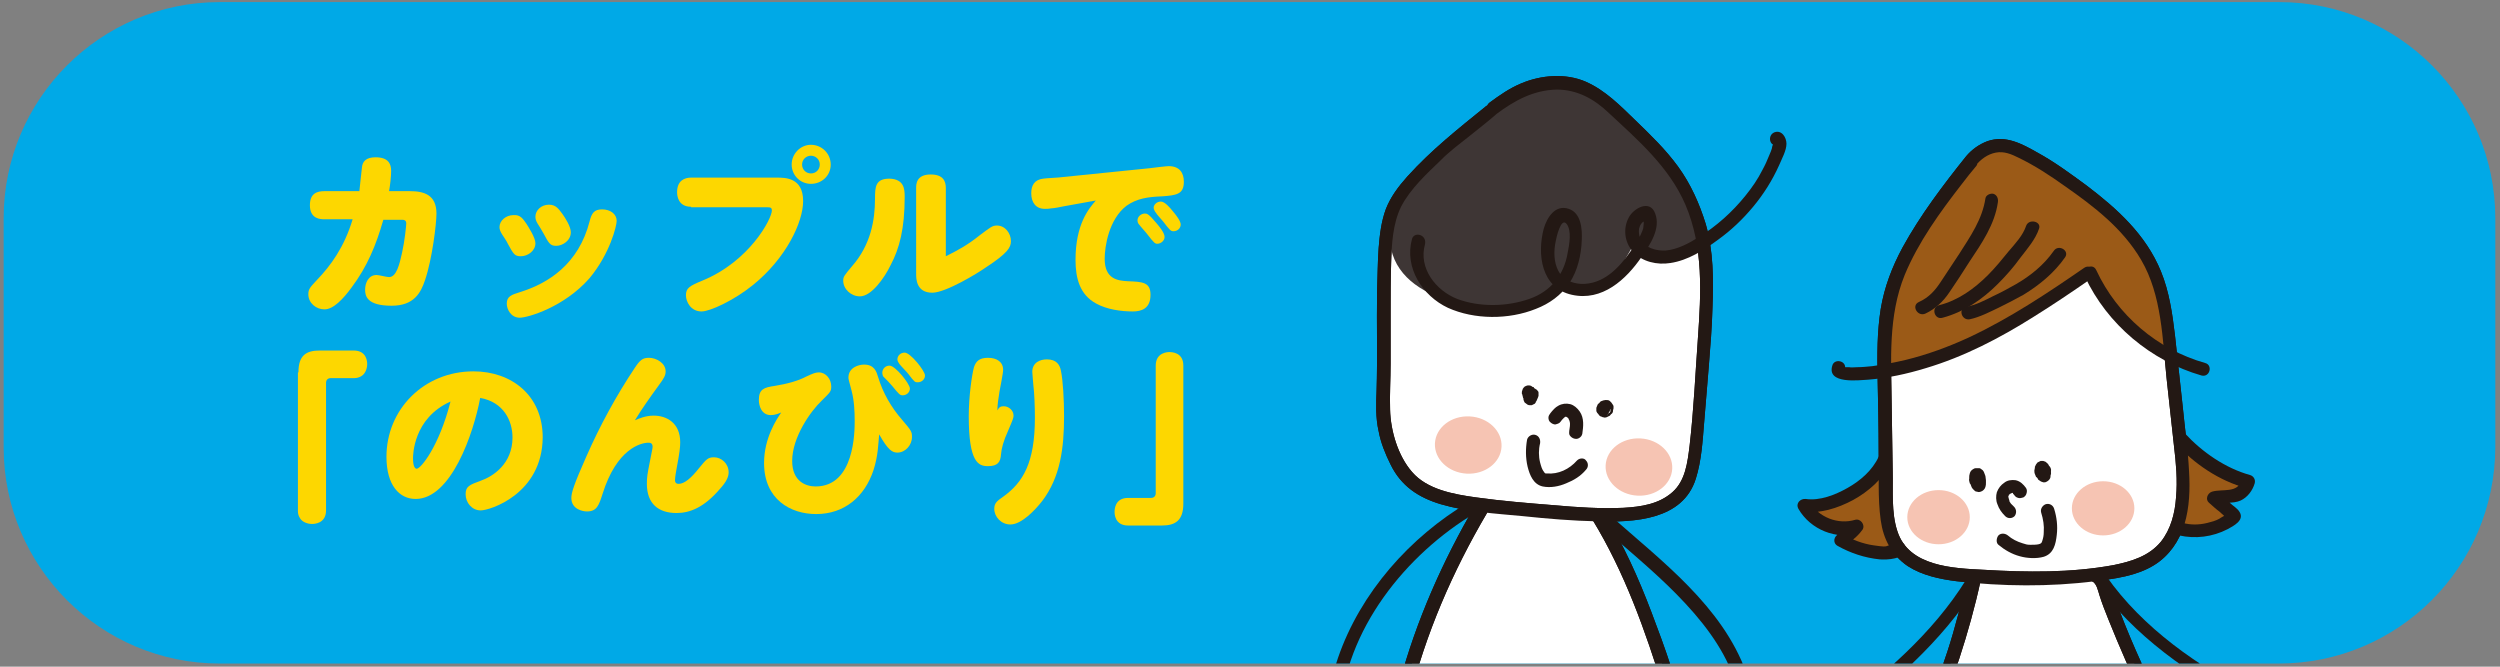 <?xml version="1.0" encoding="utf-8"?>
<!-- Generator: Adobe Illustrator 26.5.3, SVG Export Plug-In . SVG Version: 6.00 Build 0)  -->
<svg version="1.1" xmlns="http://www.w3.org/2000/svg" xmlns:xlink="http://www.w3.org/1999/xlink" x="0px" y="0px"
	 viewBox="0 0 480 128" style="enable-background:new 0 0 480 128;" xml:space="preserve">
<rect x="0" y="0" width="480" height="128" fill="#808080" stroke="none"/>
<style type="text/css">
	.st0{fill:#00A9E7;}
	.st1{fill:none;}
	.st2{fill:#FDD700;}
	.st3{clip-path:url(#SVGID_00000127747799093320448140000002110169141319548042_);}
	.st4{fill:#FFFFFF;}
	.st5{fill:#231814;}
	.st6{fill:#8A6A4C;}
	.st7{fill:#F6C4B3;}
	.st8{fill:#5E5451;}
	.st9{fill:#647C86;}
	.st10{clip-path:url(#SVGID_00000077288834732785553380000007557204515127517591_);}
	.st11{fill:#9B5A17;}
	.st12{fill:#3E3635;}
	.st13{clip-path:url(#SVGID_00000159458816393193318300000012487267734578647973_);}
	.st14{fill:#FBD100;}
	.st15{fill:#E85675;}
	.st16{fill:#B26157;}
	.st17{fill:#00B7EC;}
	.st18{fill:#644E0A;}
	.st19{fill:#005075;}
	.st20{fill:#00A8E6;}
	.st21{fill:#FCD600;}
	.st22{fill:#4D4232;}
	.st23{fill:#587481;}
</style>
<g id="_x30_01">
</g>
<g id="_x30_02">
	<g>
		<path class="st0" d="M437.5,127.4H42.2c-22.9,0-41.5-18.6-41.5-41.5v-44c0-22.9,18.6-41.5,41.5-41.5h395.4
			c22.9,0,41.5,18.6,41.5,41.5v44C479,108.9,460.4,127.4,437.5,127.4z"/>
		<g>
			<path class="st2" d="M62.3,42.1c-0.7,0-2.8,0-2.8-2.7c0-2.3,1.4-2.7,2.8-2.7h6.7c0.1-0.7,0.4-4,0.5-4.6c0.1-1.1,0.8-1.9,2.6-1.9
				c2.4,0,3,1.2,3,2.6c0,1.1-0.2,2.8-0.4,3.9h4c2.7,0,5.1,0.7,5.1,4.3c0,1.9-0.8,8.7-2.2,12.8c-0.8,2.4-2.1,4.9-6.4,4.9
				c-4.8,0-5.1-1.9-5.1-3.1c0-1.2,0.6-2.8,2.2-2.8c0.5,0,1.9,0.4,2.4,0.4c1.4,0,2-2.4,2.5-4.7c0.5-2.2,0.8-5.2,0.8-5.6
				c0-0.6-0.4-0.7-0.7-0.7h-3.7c-1.4,4.9-3.1,9-6.1,13c-1.6,2.2-3.5,4.2-5.2,4.2c-1.6,0-3.1-1.2-3.1-2.9c0-1,0.3-1.3,1.7-2.8
				c2.5-2.6,5.2-6.2,6.8-11.6H62.3z"/>
			<path class="st2" d="M101.1,43c0.3,0.5,1.7,2.6,1.7,3.7c0,1.5-1.5,2.5-2.8,2.5c-1.2,0-1.4-0.4-2.5-2.4c-0.2-0.5-0.8-1.3-1.1-1.8
				c-0.3-0.5-0.5-0.9-0.5-1.4c0-1.2,1.2-2.3,2.7-2.3C99.9,41.2,100.4,42,101.1,43z M118.4,42.4c0,1-1.3,6.3-5.2,11
				C108.3,59,101.3,61,99.8,61c-1.7,0-2.5-1.6-2.5-2.7c0-1.4,0.9-1.7,2.5-2.2c5.5-1.7,11.3-5.4,13.4-13.6c0.4-1.6,0.9-2.3,2.4-2.3
				C117.2,40.2,118.4,41.1,118.4,42.4z M108,41.1c0.5,0.7,1.6,2.4,1.6,3.5c0,1.6-1.6,2.6-2.8,2.6c-1.1,0-1.4-0.4-2.4-2.3
				c-0.2-0.4-1-1.7-1.2-2c-0.3-0.5-0.4-0.9-0.4-1.3c0-1.2,1.1-2.3,2.6-2.3C106.8,39.3,107.3,40.2,108,41.1z"/>
			<path class="st2" d="M132.7,39.7c-2.5,0-2.7-2.1-2.7-2.8c0-2.2,1.4-2.8,2.7-2.8h16.4c1.7,0,5.1,0,5.1,4.5c0,4.1-3.3,11-9.6,16.1
				c-3.7,3-8.3,5.1-9.9,5.1c-2.1,0-3-1.9-3-3.1c0-1.4,0.7-1.8,3.1-2.8c9.1-3.7,13.4-11.9,13.4-13.5c0-0.6-0.4-0.6-0.8-0.6H132.7z
				 M159.5,31.6c0,2.1-1.7,3.7-3.8,3.7c-2.1,0-3.7-1.7-3.7-3.7c0-2.1,1.7-3.8,3.7-3.8C157.8,27.8,159.5,29.5,159.5,31.6z M154,31.6
				c0,0.9,0.7,1.7,1.7,1.7c1,0,1.7-0.8,1.7-1.7c0-1-0.8-1.7-1.7-1.7C154.8,29.9,154,30.6,154,31.6z"/>
			<path class="st2" d="M173.7,37.8c0,6.1-1,9.9-2.7,13.1c-1.2,2.5-3.7,6-5.9,6c-1.7,0-3.2-1.4-3.2-3c0-0.8,0.2-1,1.7-2.8
				c3.6-4.1,4.4-8.9,4.4-12.9c0-2.4,0.1-3.9,2.8-3.9C173.6,34.4,173.7,36.3,173.7,37.8z M175.9,36.1c0-0.7,0-2.6,2.8-2.6
				c2.4,0,2.9,1.3,2.9,2.6v13.1c2.4-1.2,4.1-2.1,6.6-4.1c1.9-1.4,2.3-1.8,3.2-1.8c1.6,0,2.7,1.5,2.7,3c0,1.2-0.6,2.3-4.9,5.1
				c-1.4,1-7.6,4.8-10.2,4.8c-3.1,0-3.1-2.7-3.1-3.6V36.1z"/>
			<path class="st2" d="M204.3,39.6c-0.4,0.1-2,0.4-2.4,0.4c-0.5,0.1-0.9,0.1-1.3,0.1c-1.7,0-2.6-1.2-2.6-3c0-1.5,0.6-2.6,2.3-2.8
				c0.6-0.1,3.2-0.2,3.7-0.3l16.7-1.7c0.8-0.1,3.2-0.4,3.7-0.4c2,0,2.9,1.2,2.9,3c0,2.4-1.4,2.6-4.2,2.8c-2.7,0.1-4.8,0.4-6.8,1.8
				c-3.4,2.6-4.2,7.8-4.2,10.2c0,3.9,2.5,4.2,4.5,4.3c2.8,0.1,4.3,0.2,4.3,2.6c0,2.7-1.8,3.2-3.4,3.2c-2.3,0-5-0.4-7-1.5
				c-3.2-1.7-4-4.9-4-8.4c0-6.8,2.5-9.8,3.9-11.4L204.3,39.6z M219.8,41c0.4,0,0.7,0,2.2,1.8c0.6,0.7,1.6,1.9,1.6,2.7
				c0,0.7-0.7,1.3-1.4,1.3c-0.4,0-0.6-0.1-1.9-1.8c-0.2-0.3-1.4-1.6-1.6-1.9c-0.2-0.2-0.3-0.5-0.3-0.8C218.4,41.6,219.1,41,219.8,41
				z M222.9,38.7c0.7,0,1.7,1.1,2.4,2c0.6,0.7,1.4,1.8,1.4,2.4c0,0.7-0.6,1.3-1.4,1.3c-0.5,0-0.7-0.2-2-1.9
				c-0.4-0.5-1.1-1.2-1.4-1.7c-0.1-0.1-0.4-0.6-0.4-0.9C221.5,39.3,222.1,38.7,222.9,38.7z"/>
			<path class="st2" d="M57.3,71.5c0-3.3,1.5-4.2,4.1-4.2h6.5c2.6,0,2.6,2.3,2.6,2.6c0,0.9-0.4,1.9-1.1,2.3
				c-0.6,0.4-1.2,0.4-1.5,0.4h-4.4c-0.6,0-0.9,0.4-0.9,0.9V98c0,2.6-2.4,2.6-2.7,2.6c-0.9,0-1.9-0.4-2.3-1.1
				c-0.4-0.6-0.4-1.1-0.4-1.5V71.5z"/>
			<path class="st2" d="M79.8,95.8c-3.1,0-5.6-2.6-5.6-8.1c0-9.1,7.2-16.4,16.7-16.4c7.3,0,13.3,4.6,13.3,12.7
				C104.1,94.9,94,98,92.3,98c-1.7,0-2.9-1.5-2.9-3.1c0-1.5,0.7-1.8,2.9-2.6c2.3-0.8,6.1-3.2,6.1-8.3c0-3.2-1.7-6.8-6.2-7.6
				C90.9,83.3,86.6,95.8,79.8,95.8z M79.3,88c0,1.6,0.4,2,0.7,2c0.8,0,4.3-4.3,6.5-12.9C79.3,80.3,79.3,87.5,79.3,88z"/>
			<path class="st2" d="M125.5,79.8c2.5,0,5.1,1.4,5.1,5.1c0,1-0.1,1.9-0.7,5.1c-0.1,0.5-0.3,1.7-0.3,2.2c0,0.3,0.1,0.7,0.7,0.7
				c1.1,0,2.4-1.1,3.9-3c1.4-1.7,1.7-2.1,2.9-2.1c1.4,0,2.8,1.2,2.8,2.9c0,0.8-0.4,1.8-1.7,3.2c-3,3.5-5.7,4.6-8.3,4.6
				c-3.5,0-5.7-1.8-5.7-5.6c0-1.3,0.1-1.9,0.6-4.4c0.3-1.6,0.5-2.4,0.5-2.7c0-0.7-0.4-0.8-0.8-0.8c-1.5,0-6.1,1.2-8.8,9.8
				c-0.7,2.2-1.1,3.4-3,3.4c-0.8,0-3-0.4-3-2.6c0-1,0.5-2.6,2.9-8c2.6-5.9,5.7-11.6,9.3-17c1-1.5,1.5-1.9,2.7-1.9
				c1.4,0,3.2,1,3.2,2.6c0,0.7-0.2,1.2-1.4,2.8c-1.6,2.2-3.1,4.3-4.5,6.6C122.6,80.4,123.9,79.8,125.5,79.8z"/>
			<path class="st2" d="M167.7,90.3c-1.7,5.1-5.6,8.4-11,8.4c-4.9,0-10-2.8-10-9.8c0-4.8,2.4-8.4,3.3-9.7c-0.5,0.2-1.2,0.5-2,0.5
				c-1.8,0-2.3-1.8-2.3-2.9c0-2.1,1-2.4,3-2.7c2.5-0.4,4.6-1,6.1-1.8c1.3-0.6,1.8-0.8,2.4-0.8c1.4,0,2.4,1.3,2.4,2.7
				c0,1-0.2,1.1-1.9,2.8c-2,1.9-5.6,6.9-5.6,11.5c0,4,2.7,4.9,4.5,4.9c7.5,0,7.5-10.6,7.5-12.6c0-1.9-0.1-3.9-0.6-5.8
				c-0.5-1.9-0.6-2.2-0.6-2.5c0-1.9,1.9-2.5,3-2.5c2,0,2.4,1.4,2.7,2.4c0.9,3,2.5,5.8,4.6,8.2c1.8,2.1,1.9,2.3,1.9,3.3
				c0,1.6-1.3,3-2.8,3c-1,0-1.8-0.5-3.5-3.5C168.6,85.5,168.6,87.5,167.7,90.3z M170.8,70.2c1.1,0,3.9,3.5,3.9,4.4
				c0,0.7-0.6,1.3-1.4,1.3c-0.5,0-0.7-0.2-2-1.8c-0.4-0.5-1.1-1.2-1.7-1.8c-0.1-0.1-0.2-0.5-0.2-0.7C169.4,70.8,170,70.2,170.8,70.2
				z M173.7,67.7c1.1,0,3.9,3.5,3.9,4.4c0,0.7-0.6,1.3-1.4,1.3c-0.5,0-0.6,0-1.8-1.6c-0.2-0.3-1.5-1.6-1.7-1.9
				c-0.2-0.3-0.4-0.6-0.4-0.9C172.3,68.3,172.9,67.7,173.7,67.7z"/>
			<path class="st2" d="M192.7,78c1,0,1.9,0.8,1.9,1.8c0,0.4-0.1,0.7-1,2.8c-1,2.2-1.3,3.5-1.4,4.6c-0.1,1.5-0.6,2.3-2.5,2.3
				c-1.8,0-3.7-0.6-3.7-9.6c0-3.8,0.6-7.9,1-9.4c0.4-1.2,1.1-1.8,2.7-1.8c1.7,0,2.9,0.8,2.9,2.3c0,0.7-0.6,3.6-0.7,4.2
				c-0.2,1.3-0.4,2.4-0.4,3.6C191.8,78.2,192.1,78,192.7,78z M203.7,71.2c0.4,1.9,0.6,5.6,0.6,8.7c0,6.1-0.7,11.7-4.2,16.3
				c-1.4,1.8-4,4.5-6.1,4.5c-1.8,0-3.1-1.5-3.1-3c0-1.1,0.5-1.5,1.8-2.4c3.7-2.7,6-6.4,6-15.1c0-2.1-0.1-4.7-0.3-6.3
				c0-0.2-0.2-2.1-0.2-2.5c0-1.8,1.5-2.4,2.8-2.4C202.9,69,203.5,70.1,203.7,71.2z"/>
			<path class="st2" d="M227.2,96.7c0,3.2-1.5,4.2-4.1,4.2h-6.5c-2.6,0-2.6-2.3-2.6-2.6c0-0.4,0-2.7,2.6-2.7h4.4
				c0.6,0,0.9-0.4,0.9-0.9V70.2c0-2.6,2.4-2.6,2.6-2.6c0.4,0,2.7,0,2.7,2.6V96.7z"/>
		</g>
		<g>
			<defs>
				<path id="SVGID_00000163794727825185912010000001295917358955920051_" d="M437.5,127.4H42.2c-22.9,0-41.5-18.6-41.5-41.5v-44
					c0-22.9,18.6-41.5,41.5-41.5h395.4c22.9,0,41.5,18.6,41.5,41.5v44C479,108.9,460.4,127.4,437.5,127.4z"/>
			</defs>
			<clipPath id="SVGID_00000003075024929050244340000017328412112935477376_">
				<use xlink:href="#SVGID_00000163794727825185912010000001295917358955920051_"  style="overflow:visible;"/>
			</clipPath>
			<g style="clip-path:url(#SVGID_00000003075024929050244340000017328412112935477376_);">
				<g>
					<path class="st4" d="M378.4,30.9c-3.1,4-3.3,4.2-6,8c-4,5.6-7.9,11.5-9.5,18.2c-1.3,5.1-1.2,10.4-1.1,15.6
						c0.1,7.5,0.2,15,0.4,22.4c0.1,3.3,0.2,6.8,2,9.6c2.9,4.5,9,5.4,14.3,5.8c8.8,0.6,17.7,0.8,26.5-0.6c3.4-0.5,6.8-1.3,9.4-3.5
						c5.5-4.6,5.2-12.9,4.4-20c-0.7-6.9-1.5-13.7-2.2-20.6c-0.5-4.5-1-9-2.7-13.2c-3.6-8.8-11.8-14.6-19.7-19.9
						c-2.6-1.8-4.3-2.7-7.1-4C384.3,27.3,380.7,27.9,378.4,30.9z"/>
					<g>
						<path class="st5" d="M377.5,30c-4.4,5.5-8.8,11.3-12.2,17.5c-2,3.7-3.5,7.6-4.2,11.8c-0.7,4.4-0.7,8.9-0.6,13.4
							c0.1,4.7,0.2,9.3,0.2,14c0.1,4.4-0.2,8.9,0.4,13.2c0.5,3.6,2.1,6.7,5.2,8.8c2.8,1.8,6.2,2.5,9.4,2.9c8.7,1,17.8,1.1,26.5,0
							c3.9-0.5,8-1,11.4-3.1c2.9-1.8,4.8-4.6,5.8-7.8c1-3.3,1.1-6.8,0.9-10.2c-0.2-4.1-0.8-8.2-1.2-12.3c-0.5-4.6-1-9.2-1.5-13.8
							c-0.5-4.2-1.1-8.4-2.7-12.3C412,45,406.4,40,400.6,35.6c-3-2.2-6.1-4.5-9.4-6.3c-3-1.7-6.1-3.4-9.6-2.2
							C380,27.7,378.6,28.7,377.5,30c-1,1.2,0.7,3.1,1.8,1.8c1-1.2,2.3-2.2,3.9-2.5c1.6-0.3,3,0.3,4.4,1c3.1,1.5,6,3.4,8.8,5.4
							c5.6,3.9,11.2,8.2,14.7,14.2c4,6.8,4.1,15.3,4.9,22.9c0.5,4.3,0.9,8.5,1.4,12.8c0.4,3.3,0.7,6.6,0.4,9.9c-0.2,3-1,6.1-2.9,8.5
							c-2.3,2.8-5.7,3.8-9.1,4.5c-8.2,1.5-16.6,1.4-24.9,0.9c-5.9-0.3-14.4-0.6-16.6-7.4c-1.2-3.6-0.8-7.8-0.9-11.6
							c-0.1-4.3-0.1-8.6-0.2-13c-0.1-8.3-0.7-16.7,2.5-24.6c2.6-6.3,6.8-12.1,11-17.5c0.9-1.2,1.8-2.3,2.8-3.5
							C380.3,30.5,378.5,28.7,377.5,30z"/>
					</g>
				</g>
				<g>
					<path class="st4" d="M379,111.2c-1.3,6-3,12.6-6.8,22.6c-3.6,9.2-6.1,18.7-6.2,22c-0.1,2.9-0.1,6.2,2,8.2
						c1.6,1.5,3.9,1.9,6.1,2.2c8.4,1.1,18.3,1.4,26.8,0.9c4.7-0.3,7.9-0.5,12.4-2.1c2.6-0.9,8.3-2.2,8.4-7c0.1-2.5-2.9-9.2-3.8-11.5
						c-4.5-12.3-8.8-19.5-13.3-31.8c-0.5-1.3-0.9-3.5-2.2-4.1"/>
					<g>
						<path class="st5" d="M377.7,110.9c-1.1,4.8-2.3,9.6-3.8,14.2c-2.1,6.4-4.8,12.6-6.7,19.1c-1.4,4.6-2.7,9.3-2.5,14.1
							c0.1,2.6,0.8,5.3,2.9,7c2.4,1.8,5.6,2,8.5,2.3c6.6,0.7,13.2,1,19.9,0.8c3.2-0.1,6.4-0.2,9.5-0.5c3-0.3,5.7-1,8.6-2
							c3.6-1.2,8-2.8,8.7-7.1c0.3-2-0.4-4.1-1.1-6c-0.7-2.1-1.6-4.2-2.4-6.2c-2.5-6.5-5.2-12.8-8.1-19.2c-1.5-3.3-2.9-6.6-4.2-10
							c-0.6-1.5-1.1-3.1-1.7-4.7c-0.5-1.3-1-2.6-2.3-3.3c-1.4-0.8-2.7,1.4-1.3,2.2c0.9,0.5,1.1,1.8,1.4,2.7c0.5,1.6,1.1,3.1,1.7,4.6
							c1.1,2.7,2.2,5.4,3.4,8.1c2.4,5.3,4.9,10.6,7,16.1c1.6,4.1,3.5,8.3,4.7,12.6c0.5,1.7,0.6,3.4-0.7,4.8
							c-1.2,1.3-2.9,1.9-4.5,2.5c-2.2,0.8-4.5,1.5-6.8,2c-2.8,0.5-5.7,0.6-8.6,0.7c-6.2,0.3-12.5,0.2-18.7-0.3
							c-2.8-0.2-5.8-0.4-8.5-1c-1.3-0.3-2.6-0.7-3.4-1.7c-0.9-1-1.2-2.4-1.3-3.7c-0.4-4.4,0.7-8.6,1.9-12.8
							c1.9-6.7,4.7-13.2,6.9-19.8c1.6-4.9,3-9.9,4.1-15C380.5,109.9,378.1,109.3,377.7,110.9L377.7,110.9z"/>
					</g>
				</g>
				<g>
					<path class="st4" d="M286.2,21.3c-8.7,7.1-8.1,6.1-13.9,12.2c-1.9,2-3.7,4-4.8,6.5c-1.1,2.6-1.4,5.4-1.6,8.2
						c-0.4,4.6-0.2,22.3-0.3,26.9c-0.1,3-0.2,6.2,0.8,9.1c1.6,4.8,3.4,8.5,8,10.5s9.4,2.3,14.4,2.8c8.1,0.8,13.7,1.4,20.3,1.4
						c7.1,0,10.6-0.9,13.8-4.4c2.3-2.5,2.8-10.1,3.1-13.4c0.4-5.2,1.4-17.3,1.6-22.5c0.2-5.1,0.2-10.3-1.3-15.2
						c-3.1-10.4-8-14.4-16.4-22.4c-1.4-1.4-5.3-4.7-9.5-4.9c-5.3-0.3-8.7,1-13.8,4.8"/>
					<g>
						<path class="st5" d="M285.3,20.4c-5.3,4.3-10.5,8.4-15.1,13.5c-1.7,1.9-3.2,3.9-4.1,6.2c-0.9,2.4-1.2,5-1.4,7.5
							c-0.2,2.8-0.2,5.6-0.3,8.3c-0.1,6.4,0.1,12.8-0.1,19.1c-0.1,2.6-0.2,5.2,0.4,7.8c0.4,2.2,1.3,4.4,2.3,6.4
							c2,4.1,5.3,6.3,9.6,7.6c5.1,1.5,10.5,1.8,15.8,2.3c4.8,0.5,9.5,0.9,14.3,1c7,0.2,16.4-0.2,18.9-8.2c1.1-3.5,1.3-7.2,1.6-10.8
							c0.3-3.6,0.6-7.3,0.9-10.9c0.3-3.7,0.6-7.4,0.7-11.2c0.2-5.3,0.2-10.8-1.3-16c-1.2-3.9-2.9-7.7-5.3-11
							c-2.4-3.3-5.3-6.1-8.2-8.9c-2.9-2.8-5.7-5.7-9.5-7.4c-3.9-1.7-8.6-1.3-12.4,0.3c-2.2,0.9-4.2,2.3-6.1,3.7
							c-1.3,1,0,3.2,1.3,2.2c3.5-2.6,7.1-4.6,11.6-4.7c3.9,0,7.2,1.8,10,4.5c5.6,5.2,11.6,10.4,14.7,17.6c3.5,8.2,3,17,2.4,25.6
							c-0.5,6.9-0.8,13.8-1.6,20.7c-0.4,3.2-0.8,6.7-3.3,8.9c-2.6,2.3-6,2.8-9.4,3c-4.4,0.2-8.9-0.1-13.3-0.5c-5-0.4-10-0.8-15-1.5
							c-4.3-0.6-9.4-1.5-12.3-4.9c-2.7-3.1-4.1-7.9-4.2-11.9c-0.1-2.9,0.1-5.9,0.1-8.9c0-3.3,0-6.7,0-10c0-3.1,0-6.2,0.1-9.3
							c0.1-3.6,0.3-7.5,1.9-10.8c1.8-3.5,5-6.4,7.8-9.1c1.7-1.7,3.6-3.1,5.5-4.6c1.6-1.3,3.3-2.6,4.9-4
							C288.4,21.2,286.6,19.4,285.3,20.4L285.3,20.4z"/>
					</g>
				</g>
				<g>
					<path class="st4" d="M284.3,97.7c-8.4,14.3-15.5,31.9-17.2,48.8c-0.3,3.4-0.5,7.1,0.7,10.2c1.5,3.9,4.9,6.5,8.5,7.7
						s7.5,1.3,11.3,1.2c8.2-0.2,16.4-1,24.5-2.3c2.2-0.4,4.5-0.8,6.4-2.1c3.1-2.2,4.6-6.4,5-10.4c0.7-7.5-1.6-14.9-3.9-21.9
						c-3.3-10.3-7.3-20.8-12.8-29.8"/>
					<g>
						<path class="st5" d="M283.2,97.1c-6.2,10.6-11.3,22.1-14.5,34c-1.6,5.9-2.8,12.1-3.1,18.2c-0.1,3,0.1,6.1,1.4,8.9
							c1.1,2.3,3,4.3,5.1,5.7c5.1,3.4,11.6,3.3,17.5,3c6.8-0.3,13.7-0.9,20.5-1.9c3-0.4,6.2-0.8,8.8-2.4c2.2-1.4,3.6-3.5,4.6-5.9
							c2.3-5.7,1.6-12.2,0.3-18.1c-1.6-7.1-4.1-14.2-6.7-21c-2.5-6.6-5.4-13.1-9.2-19.2c-0.9-1.4-3.1-0.1-2.2,1.3
							c6.2,10.1,10.2,21.4,13.7,32.7c1.9,5.9,3.5,12.1,2.9,18.4c-0.2,2.5-0.9,5-2.2,7.1c-1.5,2.4-3.8,3.4-6.5,4
							c-6.2,1.3-12.6,1.9-19,2.3c-5.9,0.4-12.6,1.2-18.2-0.9c-2.2-0.8-4.2-2.2-5.7-4c-1.8-2.2-2.5-5-2.5-7.8
							c-0.1-5.7,1.1-11.6,2.4-17.2c3.1-12.6,8.3-24.6,14.9-35.8C286.2,96.9,284,95.7,283.2,97.1L283.2,97.1z"/>
					</g>
				</g>
				<g>
					<path class="st11" d="M419.9,85.5l5.3,4.2l6.4,2.8l-1.2,2.2l-4.5,1.1l2.8,3.1c0,0-1.1,2.6-2.7,2.8s-4.8,0.1-4.8,0.1l-3.9,0.3
						l1.8-4.9l-0.4-10.8L419.9,85.5z"/>
					<path class="st11" d="M362.3,86.8c0,0-3.4,5.8-4.8,6.5s-5.7,3.3-5.7,3.3l-4.3,1l2.2,2.9l5.2,1.5l-1.6,1.7l4.9,2.5l7.2-0.1
						l-2.3-5l-0.8-8L362.3,86.8z"/>
					<g>
						<g>
							<path class="st5" d="M363.2,104.8c0.2-0.8,0.5-0.4,0.1-0.3c-0.1,0-0.2,0.1-0.3,0.1c-0.3,0.1-0.6,0.2-0.9,0.3
								c-0.5,0.1-1.6-0.1-2.4-0.2c-2.1-0.3-4.1-1.1-5.9-2.1c-0.1,0.8-0.2,1.5-0.3,2.3c1.7-0.7,3-1.7,4.1-3.2
								c0.6-0.9-0.4-2.2-1.4-1.9c-3.3,1-7.1-0.5-8.8-3.5c-0.5,0.6-1,1.2-1.4,1.9c3.4,0.5,6.8-0.6,9.8-2.2c2.9-1.6,5.7-4,7.1-7
								c0.7-1.5-1.5-2.8-2.2-1.3c-1.2,2.6-3.5,4.6-6,6c-2.3,1.3-5.3,2.5-8,2.1c-1-0.1-2,0.8-1.4,1.9c2.3,4,7.3,6,11.7,4.7
								c-0.5-0.6-1-1.2-1.4-1.9c-0.6,0.9-1.5,1.6-2.5,2c-1,0.4-1.3,1.7-0.3,2.3c2.5,1.4,5.2,2.3,8.1,2.6c1.5,0.1,4.6,0,5-1.9
								C366,103.9,363.6,103.2,363.2,104.8L363.2,104.8z"/>
						</g>
					</g>
					<path class="st11" d="M384.7,28.5l-3.3,0.3l-3.1,2.1L370.3,42l-5.3,9.1l-2.3,6.9l-1.5,7.6l0.4,5.7c0,0,16.3-4.3,18.3-5.6
						l7.7-3.9l11.1-7.5l3.4-1.1l3.8,7.2l10.6,7.7l-1-9.8l-4.6-10.3l-8.3-9.1l-13.9-9.5L384.7,28.5z"/>
					<path class="st12" d="M327.3,45.2c0,0-6.2-11.3-6.4-12.1c-0.3-0.8-13.1-13.9-13.1-13.9s-6.1-3.1-7.4-3.1
						c-1.3,0-9.3,2.6-9.3,2.6l-11,8.7l-9.2,8.5l-3.3,4.1c0,0-1.2,2.6-0.7,6.6c1.4,12.6,21.4,12.8,21.4,12.8s6.1-0.4,6.8-1.2
						c0.8-0.8,4.7-3.8,4.7-3.8l5.1,1.3l4.9-2.1l4.2-7.2l5.7,2.8l6.3-2.2L327.3,45.2z"/>
					<g>
						<g>
							<path class="st5" d="M377.5,30c-4.4,5.5-8.8,11.3-12.2,17.5c-2,3.7-3.5,7.6-4.2,11.8c-0.7,4.4-0.7,8.9-0.6,13.4
								c0.1,4.7,0.2,9.3,0.2,14c0.1,4.4-0.2,8.9,0.4,13.2c0.5,3.6,2.1,6.7,5.2,8.8c2.8,1.8,6.2,2.5,9.4,2.9c8.7,1,17.8,1.1,26.5,0
								c3.9-0.5,8-1,11.4-3.1c2.9-1.8,4.8-4.6,5.8-7.8c1-3.3,1.1-6.8,0.9-10.2c-0.2-4.1-0.8-8.2-1.2-12.3c-0.5-4.6-1-9.2-1.5-13.8
								c-0.5-4.2-1.1-8.4-2.7-12.3C412,45,406.4,40,400.6,35.6c-3-2.2-6.1-4.5-9.4-6.3c-3-1.7-6.1-3.4-9.6-2.2
								C380,27.7,378.6,28.7,377.5,30c-1,1.2,0.7,3.1,1.8,1.8c1-1.2,2.3-2.2,3.9-2.5c1.6-0.3,3,0.3,4.4,1c3.1,1.5,6,3.4,8.8,5.4
								c5.6,3.9,11.2,8.2,14.7,14.2c4,6.8,4.1,15.3,4.9,22.9c0.5,4.3,0.9,8.5,1.4,12.8c0.4,3.3,0.7,6.6,0.4,9.9
								c-0.2,3-1,6.1-2.9,8.5c-2.3,2.8-5.7,3.8-9.1,4.5c-8.2,1.5-16.6,1.4-24.9,0.9c-5.9-0.3-14.4-0.6-16.6-7.4
								c-1.2-3.6-0.8-7.8-0.9-11.6c-0.1-4.3-0.1-8.6-0.2-13c-0.1-8.3-0.7-16.7,2.5-24.6c2.6-6.3,6.8-12.1,11-17.5
								c0.9-1.2,1.8-2.3,2.8-3.5C380.3,30.5,378.5,28.7,377.5,30z"/>
						</g>
					</g>
					<ellipse class="st7" cx="372.2" cy="99.3" rx="6" ry="5.2"/>
					<ellipse class="st7" cx="403.8" cy="97.6" rx="6" ry="5.2"/>
					<g>
						<g>
							<path class="st5" d="M377.7,110.9c-1.1,4.8-2.3,9.6-3.8,14.2c-2.1,6.4-4.8,12.6-6.7,19.1c-1.4,4.6-2.7,9.3-2.5,14.1
								c0.1,2.6,0.8,5.3,2.9,7c2.4,1.8,5.6,2,8.5,2.3c6.6,0.7,13.2,1,19.9,0.8c3.2-0.1,6.4-0.2,9.5-0.5c3-0.3,5.7-1,8.6-2
								c3.6-1.2,8-2.8,8.7-7.1c0.3-2-0.4-4.1-1.1-6c-0.7-2.1-1.6-4.2-2.4-6.2c-2.5-6.5-5.2-12.8-8.1-19.2c-1.5-3.3-2.9-6.6-4.2-10
								c-0.6-1.5-1.1-3.1-1.7-4.7c-0.5-1.3-1-2.6-2.3-3.3c-1.4-0.8-2.7,1.4-1.3,2.2c0.9,0.5,1.1,1.8,1.4,2.7
								c0.5,1.6,1.1,3.1,1.7,4.6c1.1,2.7,2.2,5.4,3.4,8.1c2.4,5.3,4.9,10.6,7,16.1c1.6,4.1,3.5,8.3,4.7,12.6
								c0.5,1.7,0.6,3.4-0.7,4.8c-1.2,1.3-2.9,1.9-4.5,2.5c-2.2,0.8-4.5,1.5-6.8,2c-2.8,0.5-5.7,0.6-8.6,0.7
								c-6.2,0.3-12.5,0.2-18.7-0.3c-2.8-0.2-5.8-0.4-8.5-1c-1.3-0.3-2.6-0.7-3.4-1.7c-0.9-1-1.2-2.4-1.3-3.7
								c-0.4-4.4,0.7-8.6,1.9-12.8c1.9-6.7,4.7-13.2,6.9-19.8c1.6-4.9,3-9.9,4.1-15C380.5,109.9,378.1,109.3,377.7,110.9
								L377.7,110.9z"/>
						</g>
					</g>
					<g>
						<g>
							<path class="st5" d="M377.5,111.3c-6.4,10.3-16,18.6-25.7,25.6c0.6,0.2,1.2,0.3,1.7,0.5c-1-2.2-4.2-3-6.2-1.7
								c-2.1,1.4-2.5,4.9-1.3,6.9c1.3,2.1,4.5,3.2,6.6,1.8c2.3-1.5,2.1-4.8,0.9-7c-0.8-1.4-3-0.2-2.2,1.3c0.5,0.9,0.9,2.5,0.1,3.4
								c-0.9,0.9-2.7,0.1-3.2-0.8c-0.5-0.9-0.5-2.6,0.2-3.3c0.9-0.9,2.4-0.4,2.8,0.6c0.3,0.6,1.2,0.8,1.7,0.5
								c10.1-7.3,19.9-15.9,26.6-26.5C380.6,111.2,378.4,109.9,377.5,111.3L377.5,111.3z"/>
						</g>
					</g>
					<g>
						<g>
							<path class="st5" d="M402.3,111.7c7.3,10.4,18.3,18,29.5,23.8c-0.2-0.6-0.3-1.2-0.5-1.7c-0.7,1.5-1,3.3-0.4,4.9
								c1,2.4,4.6,3.5,6.8,2.1c2.2-1.4,3.3-4.8,1.8-7c-1.6-2.4-5.6-3-7.7-0.7c-1.1,1.2,0.7,3,1.8,1.8c1-1.2,3.4-0.8,4,0.7
								c0.4,1-0.7,3-1.8,3.3c-1.4,0.3-2.7-0.5-2.7-1.9c0-0.5,0.1-0.9,0.2-1.4c0-0.2,0.4-1.1,0.1-0.4c0.3-0.6,0.2-1.4-0.5-1.7
								c-10.8-5.5-21.5-12.9-28.5-22.9C403.5,109.1,401.3,110.3,402.3,111.7L402.3,111.7z"/>
						</g>
					</g>
					<g>
						<g>
							<path class="st5" d="M386.7,97.3c-0.2-0.2-0.3-0.3-0.5-0.5c0,0-0.1-0.1-0.1-0.1c0.1,0.1,0.2,0.2,0,0
								c-0.1-0.1-0.1-0.2-0.2-0.3c-0.1-0.1-0.1-0.2-0.1-0.3c0,0-0.1-0.3,0,0c0.1,0.2,0,0,0,0c-0.1-0.2-0.1-0.4-0.2-0.7
								c0,0.1,0,0.2,0,0.3c0-0.2,0-0.4,0-0.6c0,0.1,0,0.2,0,0.3c0-0.1,0-0.2,0.1-0.3c0,0,0-0.2,0.1-0.2c0,0-0.2,0.3,0,0.1
								c0-0.1,0.1-0.2,0.2-0.2c0.1-0.1-0.2,0.2-0.1,0.1c0,0,0.1-0.1,0.1-0.1c0,0,0.1-0.1,0.1-0.1c0.1-0.1-0.3,0.2-0.1,0.1
								c0.1-0.1,0.2-0.1,0.2-0.1c0.1-0.1,0.2-0.1-0.1,0c0,0,0.1,0,0.1,0c0.1,0,0.2-0.1,0.3-0.1c-0.1,0-0.2,0-0.3,0
								c0.1,0,0.2,0,0.4,0c-0.1,0-0.2,0-0.3,0c0.1,0,0.2,0,0.3,0.1c0.2,0-0.3-0.2-0.1,0c0,0,0.1,0.1,0.1,0.1c0.1,0-0.2-0.2-0.1,0
								c0,0,0.1,0.1,0.1,0.1c0,0,0.1,0.1,0.1,0.1c0.2,0.2-0.2-0.2,0,0c0.2,0.3,0.4,0.5,0.8,0.6c0.3,0.1,0.7,0,1-0.1
								c0.3-0.2,0.5-0.4,0.6-0.8c0.1-0.3,0.1-0.7-0.1-1c-0.5-0.7-1.1-1.3-2-1.5c-0.8-0.1-1.6,0-2.2,0.5c-0.6,0.4-1.1,1-1.4,1.8
								c-0.2,0.7-0.2,1.6,0.1,2.3c0.3,0.9,0.8,1.6,1.5,2.3c0.5,0.5,1.3,0.5,1.8,0C387.2,98.6,387.2,97.8,386.7,97.3L386.7,97.3z"/>
						</g>
					</g>
					<g>
						<g>
							<path class="st5" d="M383.7,104.6c1.2,1,2.6,1.8,4.1,2.2c1.4,0.4,3.2,0.5,4.6,0.1c1.9-0.6,2.3-2.4,2.5-4.2
								c0.2-1.7,0-3.4-0.5-5c-0.2-0.7-0.9-1.1-1.6-0.9c-0.6,0.2-1.1,0.9-0.9,1.6c0.4,1.3,0.6,2.5,0.5,3.8c0,0.6-0.1,1.1-0.3,1.7
								c-0.1,0.4-0.3,0.5-0.7,0.6c-0.4,0.1-1.1,0.1-1.6,0.1c-0.6,0-0.9-0.1-1.5-0.3c-1-0.3-2-0.8-2.8-1.5c-0.5-0.4-1.3-0.5-1.8,0
								C383.3,103.3,383.2,104.2,383.7,104.6L383.7,104.6z"/>
						</g>
					</g>
					<g>
						<g>
							<path class="st5" d="M381.2,38.1c-0.6,4-2.9,7.3-5,10.6c-1.2,1.8-2.3,3.5-3.5,5.3c-1.1,1.7-2.3,3.1-4.3,4
								c-1.5,0.7-0.2,2.9,1.3,2.2c1.9-0.9,3.4-2.3,4.6-4.1c1.3-1.9,2.6-3.9,3.8-5.8c2.4-3.6,4.9-7.2,5.5-11.5
								c0.1-0.7-0.2-1.4-0.9-1.6C382.2,37.1,381.3,37.4,381.2,38.1L381.2,38.1z"/>
						</g>
					</g>
					<g>
						<g>
							<path class="st5" d="M389,43.4c-0.6,1.8-2.1,3.4-3.3,4.8c-1.3,1.6-2.6,3.2-4,4.6c-2.7,2.7-5.8,4.9-9.4,5.8
								c-1.6,0.4-0.9,2.9,0.7,2.4c4.1-1.1,7.6-3.5,10.6-6.5c1.6-1.6,3-3.2,4.3-5c1.3-1.7,2.9-3.5,3.6-5.6
								C392,42.5,389.5,41.9,389,43.4L389,43.4z"/>
						</g>
					</g>
					<g>
						<g>
							<path class="st5" d="M394.3,48.2c-1.9,2.7-4.5,4.8-7.3,6.4c-1.4,0.8-2.9,1.6-4.4,2.3c-1.6,0.8-3.3,1.7-5.1,2
								c-1.6,0.3-0.9,2.7,0.7,2.4c1.9-0.4,3.8-1.4,5.5-2.2c1.6-0.8,3.2-1.6,4.8-2.5c3.1-1.9,5.9-4.2,8-7.2
								C397.4,48.1,395.2,46.8,394.3,48.2L394.3,48.2z"/>
						</g>
					</g>
					<g>
						<g>
							<path class="st5" d="M302.8,88.4c-1.5,1.7-3.6,2.7-5.8,2.5c-0.1,0-0.1,0,0,0c-0.1,0-0.1,0-0.2,0c-0.1,0-0.1,0-0.2-0.1
								c0.1,0,0.1,0,0,0c0,0-0.1-0.1-0.1-0.1c0,0-0.1-0.2-0.2-0.3c-0.1-0.2-0.2-0.3-0.3-0.6c-0.1-0.3-0.2-0.6-0.3-1
								c-0.3-1.2-0.3-2.5,0-3.7c0.1-0.7-0.2-1.4-0.9-1.6c-0.6-0.2-1.4,0.2-1.6,0.9c-0.3,1.7-0.3,3.5,0.1,5.2
								c0.4,1.6,1.1,3.4,2.9,3.8c1.5,0.3,3.1,0,4.5-0.6c1.5-0.6,2.8-1.4,3.8-2.6c0.5-0.5,0.5-1.3,0-1.8
								C304.2,87.9,303.3,87.9,302.8,88.4L302.8,88.4z"/>
						</g>
					</g>
					<g>
						<g>
							<path class="st5" d="M282,96.4c-11.3,6.7-20.8,17.4-25.1,29.9c-1.2,3.5-2,7.2-2.2,10.9c0.4-0.4,0.8-0.8,1.3-1.3
								c-2.3,0-4.8,1.1-5.5,3.4c-0.8,2.4,0.7,4.9,2.9,5.9c2.4,1.1,4.9-0.1,5.8-2.6c0.8-2.2,0.6-5.1-1.7-6.3
								c-1.4-0.8-2.7,1.4-1.3,2.2c2,1.1,0.5,5.8-2.1,4.3c-1-0.6-1.7-1.9-1.1-3c0.6-1,1.9-1.4,3-1.4c0.7,0,1.2-0.6,1.3-1.3
								c0.9-16.1,12.6-30.7,26.1-38.7C284.7,97.8,283.4,95.6,282,96.4L282,96.4z"/>
						</g>
					</g>
					<g>
						<g>
							<path class="st5" d="M307.4,101c4.9,4.4,10,8.5,14.6,13.2c4.5,4.6,8.7,9.8,10.9,15.9c0.3-0.5,0.6-1,0.9-1.6
								c-2.8,1-4.1,4.2-3.3,6.9c0.8,2.5,3.5,3.9,6,3.1c2.5-0.8,4.4-3.5,3.8-6.1c-0.7-2.8-3.7-4.6-6.4-3.9c-1.6,0.4-0.9,2.8,0.7,2.4
								c1.4-0.3,3,0.7,3.3,2.2c0.3,1.2-0.8,2.6-2,2.9c-3.3,1-4.3-4.1-1.5-5.2c0.6-0.2,1.1-0.9,0.9-1.6
								c-4.6-12.8-16.3-21.5-26.1-30.2C308,98.1,306.2,99.9,307.4,101L307.4,101z"/>
						</g>
					</g>
					
						<ellipse transform="matrix(5.319481e-02 -0.999 0.999 5.319481e-02 208.229 399.179)" class="st7" cx="314.6" cy="89.8" rx="5.5" ry="6.4"/>
					
						<ellipse transform="matrix(5.319481e-02 -0.999 0.999 5.319481e-02 181.491 362.515)" class="st7" cx="281.9" cy="85.5" rx="5.5" ry="6.4"/>
					<g>
						<g>
							<path class="st5" d="M285.3,20.4c-5.3,4.3-10.5,8.4-15.1,13.5c-1.7,1.9-3.2,3.9-4.1,6.2c-0.9,2.4-1.2,5-1.4,7.5
								c-0.2,2.8-0.2,5.6-0.3,8.3c-0.1,6.4,0.1,12.8-0.1,19.1c-0.1,2.6-0.2,5.2,0.4,7.8c0.4,2.2,1.3,4.4,2.3,6.4
								c2,4.1,5.3,6.3,9.6,7.6c5.1,1.5,10.5,1.8,15.8,2.3c4.8,0.5,9.5,0.9,14.3,1c7,0.2,16.4-0.2,18.9-8.2c1.1-3.5,1.3-7.2,1.6-10.8
								c0.3-3.6,0.6-7.3,0.9-10.9c0.3-3.7,0.6-7.4,0.7-11.2c0.2-5.3,0.2-10.8-1.3-16c-1.2-3.9-2.9-7.7-5.3-11
								c-2.4-3.3-5.3-6.1-8.2-8.9c-2.9-2.8-5.7-5.7-9.5-7.4c-3.9-1.7-8.6-1.3-12.4,0.3c-2.2,0.9-4.2,2.3-6.1,3.7
								c-1.3,1,0,3.2,1.3,2.2c3.5-2.6,7.1-4.6,11.6-4.7c3.9,0,7.2,1.8,10,4.5c5.6,5.2,11.6,10.4,14.7,17.6c3.5,8.2,3,17,2.4,25.6
								c-0.5,6.9-0.8,13.8-1.6,20.7c-0.4,3.2-0.8,6.7-3.3,8.9c-2.6,2.3-6,2.8-9.4,3c-4.4,0.2-8.9-0.1-13.3-0.5c-5-0.4-10-0.8-15-1.5
								c-4.3-0.6-9.4-1.5-12.3-4.9c-2.7-3.1-4.1-7.9-4.2-11.9c-0.1-2.9,0.1-5.9,0.1-8.9c0-3.3,0-6.7,0-10c0-3.1,0-6.2,0.1-9.3
								c0.1-3.6,0.3-7.5,1.9-10.8c1.8-3.5,5-6.4,7.8-9.1c1.7-1.7,3.6-3.1,5.5-4.6c1.6-1.3,3.3-2.6,4.9-4
								C288.4,21.2,286.6,19.4,285.3,20.4L285.3,20.4z"/>
						</g>
					</g>
					<g>
						<g>
							<path class="st5" d="M299.6,81c0.2-0.3,0.4-0.5,0.6-0.7c0.1-0.1,0.1-0.1,0.2-0.2c0,0,0,0,0,0c0.1-0.1,0.1-0.1-0.1,0.1
								c0.1-0.1,0.3-0.2,0.4-0.2c-0.1,0-0.2,0.1-0.3,0.1c0.1-0.1,0.3-0.1,0.4-0.1c-0.1,0-0.2,0-0.3,0c0.1,0,0.3,0,0.4,0
								c-0.1,0-0.2,0-0.3,0c0.1,0,0.3,0.1,0.4,0.1c-0.1,0-0.2-0.1-0.3-0.1c0.1,0.1,0.2,0.1,0.3,0.2c0.1,0.1,0,0-0.1-0.1
								c0,0,0.1,0.1,0.1,0.1c0,0,0.1,0.1,0.1,0.1c0,0,0.1,0.1,0.1,0.1c-0.3-0.3-0.1-0.1-0.1-0.1c0.1,0.1,0.1,0.3,0.2,0.4
								c0-0.1-0.1-0.2-0.1-0.3c0.1,0.3,0.2,0.5,0.2,0.8c0-0.1,0-0.2,0-0.3c0.1,0.6,0,1.2-0.1,1.8c0-0.1,0-0.2,0-0.3
								c0,0.1,0,0.2,0,0.2c0,0.4-0.1,0.7,0.1,1c0.2,0.3,0.5,0.5,0.8,0.6c0.3,0.1,0.7,0.1,1-0.1c0.3-0.2,0.5-0.4,0.6-0.8
								c0.2-1.4,0.4-3-0.5-4.3c-0.5-0.7-1.1-1.2-1.8-1.4c-0.8-0.2-1.6-0.1-2.3,0.3c-0.6,0.3-1.1,0.9-1.5,1.4
								c-0.2,0.3-0.4,0.5-0.4,0.9c0,0.3,0.1,0.7,0.4,0.9c0.2,0.2,0.6,0.4,0.9,0.4C299,81.4,299.4,81.3,299.6,81L299.6,81z"/>
						</g>
					</g>
					<g>
						<g>
							<path class="st5" d="M283.2,97.1c-6.2,10.6-11.3,22.1-14.5,34c-1.6,5.9-2.8,12.1-3.1,18.2c-0.1,3,0.1,6.1,1.4,8.9
								c1.1,2.3,3,4.3,5.1,5.7c5.1,3.4,11.6,3.3,17.5,3c6.8-0.3,13.7-0.9,20.5-1.9c3-0.4,6.2-0.8,8.8-2.4c2.2-1.4,3.6-3.5,4.6-5.9
								c2.3-5.7,1.6-12.2,0.3-18.1c-1.6-7.1-4.1-14.2-6.7-21c-2.5-6.6-5.4-13.1-9.2-19.2c-0.9-1.4-3.1-0.1-2.2,1.3
								c6.2,10.1,10.2,21.4,13.7,32.7c1.9,5.9,3.5,12.1,2.9,18.4c-0.2,2.5-0.9,5-2.2,7.1c-1.5,2.4-3.8,3.4-6.5,4
								c-6.2,1.3-12.6,1.9-19,2.3c-5.9,0.4-12.6,1.2-18.2-0.9c-2.2-0.8-4.2-2.2-5.7-4c-1.8-2.2-2.5-5-2.5-7.8
								c-0.1-5.7,1.1-11.6,2.4-17.2c3.1-12.6,8.3-24.6,14.9-35.8C286.2,96.9,284,95.7,283.2,97.1L283.2,97.1z"/>
						</g>
					</g>
					<g>
						<g>
							<path class="st5" d="M271.1,45.9c-1.5,5.5,2,10.9,6.9,13.2c5.1,2.3,11.7,2.3,16.9,0.2c2.6-1,4.8-2.6,6.4-4.9
								c1.6-2.4,2.3-5.4,2.4-8.3c0.1-2.1-0.1-5.2-2.5-6c-2.6-0.9-4.2,1.7-4.8,3.8c-1.3,4.9-0.5,11.4,5.4,12.7
								c5.8,1.3,10.4-2.9,13.4-7.3c1.6-2.3,3.7-5.4,2.6-8.3c-1-2.8-4.2-1-5.1,0.8c-1.1,2.1-0.8,4.7,0.8,6.5c1.8,2,4.7,2.6,7.2,2.2
								c3.4-0.5,6.5-2.5,9.2-4.5c2.5-1.8,4.7-3.9,6.7-6.3c2-2.4,3.7-5.1,5-8c0.5-1.2,1.4-2.8,1.4-4.1c0-1.2-0.9-2.7-2.3-2.2
								c-1.5,0.6-0.9,3,0.7,2.4c-0.3-0.1-0.6-0.2-0.9-0.4c0,0.1-0.1,0.2-0.1,0.4c-0.1,0.1-0.2,0.6-0.2,0.7c-0.1,0.4-0.3,0.8-0.5,1.3
								c-0.4,1-0.8,1.9-1.3,2.8c-0.9,1.8-2,3.4-3.3,5c-2.5,3.1-5.5,5.8-8.9,7.9c-1.9,1.2-4.1,2.4-6.4,2.6c-1.8,0.1-3.9-0.5-4.8-2.1
								c-0.3-0.7-0.4-1.4-0.3-2.1c0.1-0.3,0.2-0.7,0.4-0.9c0.1-0.2,0.2-0.3,0.4-0.4c0.1-0.1,0.2-0.2,0.3-0.2
								c0.2-0.1,0.2-0.1-0.1-0.1c-0.1,0-0.1,0-0.2-0.1c0.1,0.2,0.1,0.5,0.1,0.7c0,0.3-0.1,0.6-0.1,0.9c-0.1,0.5-0.4,1-0.6,1.5
								c-0.5,1-1.2,2-1.8,2.9c-2.2,3.2-5.3,6.5-9.6,6.3c-1.8-0.1-3.5-0.9-4.3-2.5c-0.9-1.7-0.9-3.8-0.5-5.7c0.1-0.6,1-4.7,2.1-3.3
								c1,1.3,0.5,4,0.2,5.5c-0.7,4.3-3.3,7.5-7.4,8.9c-4.3,1.5-9.5,1.6-13.8,0c-4.1-1.6-7.5-5.9-6.2-10.5
								C274,45,271.5,44.4,271.1,45.9L271.1,45.9z"/>
						</g>
					</g>
					<g>
						<g>
							<path class="st5" d="M381,92.9c0-0.6,0-1.2,0.1-1.7c-0.8,0.2-1.6,0.4-2.4,0.6c0,0,0,0,0,0c0-0.1-0.1-0.2-0.1-0.3
								c0.1,0.2,0.2,0.5,0.2,0.7c0-0.1,0-0.2,0-0.3c0,0.3,0,0.5,0,0.8c0-0.1,0-0.2,0-0.3c0,0.1-0.1,0.3-0.1,0.4
								c0.7-0.2,1.4-0.4,2.1-0.6c0,0,0,0,0,0c0.1,0.1,0.1,0.2,0.2,0.3c-0.1-0.1-0.2-0.3-0.3-0.5c0,0.1,0.1,0.2,0.1,0.3
								c-0.1-0.2-0.1-0.4-0.2-0.6c0,0.1,0,0.2,0,0.3c0-0.2,0-0.4,0-0.6c0,0.1,0,0.2,0,0.3c0-0.1,0-0.2,0.1-0.3
								c-0.8-0.1-1.7-0.2-2.5-0.3c0,0.2,0,0.4,0,0.6c0-0.1,0-0.2,0-0.3c0,0.1-0.1,0.3-0.1,0.4c-0.1,0.3,0,0.7,0.1,1
								c0.2,0.3,0.5,0.5,0.8,0.6c0.3,0.1,0.7,0.1,1-0.1c0.3-0.2,0.5-0.4,0.6-0.8c0.1-0.3,0.1-0.5,0.2-0.8c0-0.2,0-0.4,0-0.5
								c0-0.2,0-0.3-0.1-0.5c-0.1-0.2-0.1-0.3-0.3-0.4c-0.1-0.1-0.2-0.1-0.3-0.2c-0.1-0.1-0.3-0.1-0.5-0.2c-0.1,0-0.2,0-0.3,0
								c-0.2,0-0.3,0.1-0.5,0.2c-0.3,0.2-0.5,0.4-0.6,0.8c-0.2,0.6-0.1,1.1,0,1.7c0.1,0.3,0.2,0.5,0.3,0.8c0.1,0.3,0.3,0.5,0.5,0.7
								c0.2,0.2,0.3,0.3,0.6,0.3c0.2,0.1,0.4,0.1,0.7,0c0.4-0.1,0.8-0.5,0.9-0.9c0.1-0.3,0.1-0.5,0.1-0.8c0-0.2,0-0.4,0-0.5
								c0-0.3-0.1-0.5-0.1-0.8c-0.1-0.3-0.2-0.5-0.3-0.8c-0.1-0.1-0.1-0.2-0.2-0.3c-0.1-0.1-0.3-0.2-0.4-0.3
								c-0.1-0.1-0.2-0.1-0.3-0.1c-0.2,0-0.3,0-0.5,0c-0.2,0.1-0.4,0.2-0.6,0.3c-0.2,0.2-0.4,0.6-0.4,0.9c0,0.6,0,1.2-0.1,1.7
								c0,0.3,0.2,0.7,0.4,0.9c0.2,0.2,0.6,0.4,0.9,0.4c0.3,0,0.7-0.1,0.9-0.4C380.8,93.6,381,93.3,381,92.9L381,92.9z"/>
						</g>
					</g>
					<g>
						<g>
							<path class="st5" d="M393,90.2C393,90.2,393,90.1,393,90.2c0,0,0.1,0.1,0.1,0.2C393.1,90.3,393,90.2,393,90.2
								c0,0,0.1,0.1,0.1,0.2C393.1,90.3,393.1,90.2,393,90.2c0.1,0.1,0.1,0.2,0.1,0.3C393.1,90.4,393.1,90.3,393,90.2
								c0.1,0.1,0.1,0.2,0.1,0.3c0-0.1,0-0.2,0.1-0.3c0,0.1-0.1,0.2-0.1,0.3c0-0.1,0.1-0.2,0.1-0.2c-0.1,0.1-0.1,0.2-0.2,0.3
								c0,0,0,0,0,0c-0.7-0.1-1.3-0.2-2-0.3c0.1,0.1,0.1,0.2,0.1,0.3c0-0.1-0.1-0.2-0.1-0.3c0.1,0.2,0.1,0.3,0.1,0.5
								c0-0.1,0-0.2,0-0.3c0,0.2,0,0.3,0,0.5c0-0.1,0-0.2,0-0.3c0,0.1,0,0.1,0,0.2c0.8,0.1,1.7,0.2,2.5,0.3c0-0.3,0-0.6,0.1-0.9
								c-0.3,0.4-0.6,0.8-0.9,1.2c0,0,0,0,0,0c-0.1,0-0.2,0-0.3,0c0,0,0,0,0,0c-0.1,0-0.2,0-0.3,0c0,0,0,0,0,0
								c-0.1,0-0.2-0.1-0.3-0.1c0,0,0,0,0,0c-0.1-0.1-0.2-0.1-0.3-0.2c0,0,0,0,0,0c-0.1-0.1-0.1-0.2-0.2-0.3c0,0,0,0,0,0
								c0-0.1-0.1-0.2-0.1-0.3c0,0,0,0,0,0c0-0.1,0-0.2,0-0.3c0,0,0,0,0,0.1c0-0.1,0-0.2,0-0.3c0,0,0,0.1,0,0.1
								c0-0.1,0.1-0.2,0.1-0.3c0,0,0,0,0,0.1c0.1-0.1,0.1-0.2,0.2-0.3c0,0,0,0,0,0c0.1-0.1,0.2-0.1,0.3-0.2c0,0,0,0,0,0
								c0.1,0,0.2-0.1,0.3-0.1c0,0,0,0,0,0c0.1,0,0.2,0,0.3,0c0,0,0,0,0,0c0.1,0,0.2,0,0.3,0c0,0,0,0,0,0c0.1,0,0.2,0.1,0.3,0.1
								c0,0,0,0,0,0c0.1,0.1,0.2,0.1,0.3,0.2c0,0,0,0,0,0c-0.1-0.1-0.3-0.2-0.4-0.3c-0.2-0.1-0.3-0.1-0.5-0.1c-0.2,0-0.3,0-0.5,0.1
								c-0.2,0.1-0.3,0.1-0.4,0.3c-0.2,0.2-0.4,0.6-0.4,0.9c0,0.1,0,0.2,0,0.3c0.1,0.2,0.2,0.4,0.3,0.6c0,0,0,0,0,0
								c0,0,0.2,0.2,0.3,0.2c0.1,0,0.3,0.1,0.3,0.1c0,0,0,0,0,0c0.2,0.1,0.5,0.1,0.7,0c0,0,0,0,0,0c0.1,0,0.3-0.1,0.3-0.1
								c0,0,0.2-0.1,0.1-0.1c0,0,0.1-0.1,0.1-0.1c0,0,0.1-0.1,0.1-0.1c0,0,0.1-0.1,0.1-0.1c0-0.1,0.1-0.1,0.1-0.2
								c0-0.1,0.1-0.1,0.1-0.2c0-0.1,0-0.3,0.1-0.4c0,0,0,0,0,0c0-0.1,0-0.3,0-0.4c0-0.1-0.1-0.2-0.1-0.3c-0.1-0.1-0.1-0.2-0.2-0.3
								c0,0-0.2-0.2-0.3-0.2c-0.1,0-0.3-0.1-0.3-0.1c-0.1,0-0.1,0-0.2,0c0,0-0.1,0-0.2,0c-0.1,0-0.3,0-0.3,0c0,0,0,0,0,0
								c-0.1,0-0.2,0.1-0.3,0.1c-0.1,0.1-0.3,0.2-0.4,0.3c-0.1,0.1-0.1,0.2-0.2,0.3c-0.1,0.2-0.1,0.3-0.1,0.5c0,0.3,0,0.6-0.1,0.9
								c0,0.2,0,0.3,0.1,0.5c0.1,0.2,0.1,0.3,0.3,0.4c0.1,0.1,0.2,0.1,0.3,0.2c0.1,0.1,0.3,0.1,0.5,0.2c0.1,0,0.2,0,0.3,0
								c0.2,0,0.3-0.1,0.5-0.2c0.3-0.2,0.5-0.4,0.6-0.8c0-0.1,0-0.1,0-0.2c0-0.2,0.1-0.3,0.1-0.5c0-0.2,0-0.5-0.1-0.7
								c0-0.1-0.1-0.3-0.1-0.4c-0.1-0.2-0.2-0.4-0.3-0.6c-0.1-0.2-0.3-0.3-0.5-0.5c-0.1-0.1-0.3-0.1-0.5-0.2c-0.2,0-0.3,0-0.5,0
								c-0.2,0.1-0.4,0.2-0.6,0.3c-0.1,0.1-0.2,0.3-0.3,0.4c0,0.1-0.1,0.2-0.1,0.2c0,0.1-0.1,0.2-0.1,0.2c0,0.1,0,0.1,0,0.2
								c0,0.2-0.1,0.4-0.1,0.5c0,0.2,0,0.5,0.1,0.7c0.1,0.2,0.1,0.3,0.2,0.5c0,0,0,0.1,0.1,0.1c0.1,0.1,0.2,0.2,0.3,0.3
								c0.1,0.1,0.3,0.2,0.4,0.3c0.2,0.1,0.3,0.1,0.5,0.1c0.2,0,0.3,0,0.5-0.1c0.2-0.1,0.3-0.1,0.4-0.3c0.2-0.2,0.4-0.6,0.4-0.9
								c0-0.1,0-0.2,0-0.3C393.3,90.5,393.2,90.3,393,90.2L393,90.2z"/>
						</g>
					</g>
					<g>
						<g>
							<path class="st5" d="M294.7,76.5C294.7,76.5,294.7,76.5,294.7,76.5c0,0.1,0,0.2,0,0.3C294.7,76.7,294.7,76.7,294.7,76.5
								c0,0.2-0.1,0.3-0.1,0.4c0-0.1,0.1-0.1,0.1-0.2c-0.1,0.1-0.1,0.2-0.2,0.3c0-0.1,0.1-0.1,0.1-0.1c-0.1,0.1-0.2,0.1-0.3,0.2
								c0.1,0,0.1-0.1,0.2-0.1c-0.1,0-0.2,0.1-0.3,0.1c0,0,0,0,0,0c-0.5-0.6-1-1.2-1.4-1.9c-0.1,0.2-0.2,0.5-0.3,0.7
								c0.7,0,1.5,0,2.2,0c0-0.1-0.1-0.1-0.1-0.2c0,0.1,0.1,0.2,0.1,0.3c0-0.1-0.1-0.2-0.1-0.3c0,0.1,0,0.2,0,0.3c0-0.1,0-0.2,0-0.4
								c0,0.1,0,0.2,0,0.3c0-0.1,0-0.2,0.1-0.3c-0.2,0.3-0.4,0.5-0.6,0.8c0,0,0,0,0,0c-0.1,0-0.2,0.1-0.3,0.1c0,0,0,0,0,0
								c-0.1,0-0.2,0-0.3,0c0,0,0,0,0,0c-0.1,0-0.2,0-0.3,0c0,0,0,0,0,0c-0.1,0-0.2-0.1-0.3-0.1c0,0,0,0,0,0
								c-0.1-0.1-0.2-0.1-0.3-0.2c0,0,0,0,0,0c-0.1-0.1-0.1-0.2-0.2-0.3c0,0,0,0,0,0c0-0.1-0.1-0.2-0.1-0.3c0,0,0,0,0,0
								c0-0.1,0-0.2,0-0.3c0,0,0,0,0,0c0-0.1,0-0.2,0-0.3c0,0,0,0,0,0c0-0.1,0.1-0.2,0.1-0.3c0,0,0,0,0,0c0.1-0.1,0.1-0.2,0.2-0.3
								c0,0,0,0,0,0c0.1-0.1,0.2-0.1,0.3-0.2c0,0,0,0,0,0c0.1,0,0.2-0.1,0.3-0.1c0,0,0,0,0,0c0.1,0,0.2,0,0.3,0c0,0,0,0,0,0
								c0.1,0,0.2,0,0.3,0c0,0,0,0,0,0c0.1,0,0.2,0.1,0.3,0.1c0,0,0,0,0,0c0.1,0.1,0.2,0.1,0.3,0.2c0,0,0,0,0,0
								c-0.1-0.1-0.3-0.2-0.4-0.3c-0.2-0.1-0.3-0.1-0.5-0.1c-0.2,0-0.3,0-0.5,0.1c-0.2,0.1-0.3,0.1-0.4,0.3
								c-0.1,0.1-0.1,0.2-0.2,0.3c-0.1,0.2-0.2,0.4-0.2,0.6c0,0.1,0,0.2,0,0.3c0.1,0.2,0.2,0.4,0.3,0.6c0,0,0.1,0.1,0.2,0.1
								c0.2,0.1,0.1,0.1,0.3,0.2c0.1,0,0.1,0.1,0.2,0.1c0.1,0,0.3,0,0.2,0c0.1,0,0.1,0,0.2,0c0.1,0,0.2,0,0.2,0c0,0,0.1,0,0.2,0
								c0.1,0,0.1,0,0.2-0.1c0.1,0,0.1,0,0.2-0.1c0,0,0.2-0.1,0.1-0.1c0,0,0.1-0.1,0.1-0.1c0,0,0.1-0.1,0.1-0.1
								c-0.1,0.1,0.1-0.1,0.1-0.1c0.1-0.1,0.1-0.2,0.1-0.3c0,0,0,0,0,0c0,0,0-0.3,0-0.3c0,0,0,0,0,0c0,0,0-0.3,0-0.3c0,0,0,0,0,0
								c0-0.1,0-0.1-0.1-0.2c0-0.1,0-0.1-0.1-0.2c0,0,0,0,0,0c0,0-0.2-0.2-0.2-0.3c0-0.1-0.1-0.1-0.2-0.1c-0.1,0-0.1-0.1-0.2-0.1
								c0,0-0.3-0.1-0.3-0.1c0,0,0,0,0,0c-0.1,0-0.1,0-0.2,0c0.1,0-0.1,0-0.2,0c0,0,0,0,0,0c0,0-0.3,0-0.3,0c0,0,0,0,0,0
								c0,0,0,0,0,0c-0.1,0-0.2,0.1-0.3,0.1c0,0,0,0,0,0c0,0-0.1,0.1-0.1,0.1c-0.1,0.1-0.2,0.1-0.2,0.2c0,0-0.1,0.1-0.1,0.1
								c0,0.1-0.1,0.2-0.1,0.3c0,0,0,0,0,0c0,0,0,0.1,0,0.1c0,0.1,0,0.2,0,0.3c0,0.1,0,0.2,0,0.3c0,0.2,0,0.4,0.1,0.6
								c0,0.1,0,0.2,0.1,0.3c0.1,0.1,0.1,0.3,0.2,0.4c0,0,0,0.1,0.1,0.1c0.1,0.2,0.3,0.3,0.5,0.5c0.2,0.1,0.4,0.2,0.6,0.2
								c0.2,0,0.4-0.1,0.6-0.2c0.2-0.1,0.3-0.3,0.5-0.5c0.1-0.2,0.2-0.5,0.3-0.7c0-0.1,0.1-0.2,0.1-0.3c0-0.1,0-0.2,0-0.3
								c0-0.1,0-0.2,0-0.3c0-0.2-0.1-0.3-0.2-0.4c-0.1-0.1-0.1-0.2-0.2-0.2c-0.1-0.1-0.2-0.1-0.3-0.2c-0.1-0.1-0.2-0.1-0.3-0.1
								c-0.2,0-0.3,0-0.5,0c-0.1,0.1-0.3,0.1-0.4,0.2c-0.1,0.1-0.3,0.2-0.3,0.3c-0.1,0.1-0.2,0.3-0.4,0.4c-0.1,0.1-0.2,0.3-0.2,0.5
								c-0.1,0.2-0.1,0.4-0.1,0.6c0,0.2,0,0.3,0.1,0.5c0.1,0.2,0.1,0.3,0.3,0.4c0.1,0.1,0.3,0.2,0.4,0.3c0.2,0.1,0.3,0.1,0.5,0.1
								c0.1,0,0.2,0,0.3,0c0.2-0.1,0.4-0.2,0.6-0.3c0.1-0.1,0.1-0.2,0.2-0.3C294.6,76.9,294.7,76.7,294.7,76.5L294.7,76.5z"/>
						</g>
					</g>
					<g>
						<g>
							<path class="st5" d="M309.1,79.4c0.1-0.3,0.2-0.5,0.3-0.8c-0.1,0.2-0.2,0.4-0.3,0.6c0,0,0,0,0,0c-0.1,0.1-0.2,0.1-0.3,0.2
								c0,0,0,0,0,0c-0.1,0-0.2,0.1-0.3,0.1c0,0,0,0,0.1,0c-0.1,0-0.2,0-0.3,0c0,0,0,0,0.1,0c-0.1,0-0.2,0-0.3,0c0,0,0,0,0.1,0
								c-0.1,0-0.2-0.1-0.3-0.1c0,0,0.1,0,0.1,0c-0.1-0.1-0.2-0.1-0.3-0.2c0,0,0.1,0,0.1,0.1c-0.1-0.1-0.1-0.2-0.2-0.3
								c0,0,0,0.1,0,0.1c0-0.1-0.1-0.2-0.1-0.3c0,0,0,0.1,0,0.1c0-0.1,0-0.2,0-0.3c0,0,0,0.1,0,0.1c0-0.1,0-0.2,0-0.3
								c0,0,0,0.1,0,0.1c0-0.1,0.1-0.2,0.1-0.3c0,0.1-0.1,0.1-0.1,0.2c0.1-0.1,0.1-0.2,0.2-0.3c0,0.1-0.1,0.1-0.2,0.2
								c0.4-0.1,0.8-0.2,1.2-0.3c0,0-0.1,0-0.1,0c0.1,0,0.2,0.1,0.3,0.1c-0.1,0-0.1-0.1-0.2-0.1c0.1,0.1,0.2,0.1,0.3,0.2
								c0,0,0,0-0.1-0.1c0.1,0.1,0.1,0.2,0.2,0.3c0,0,0,0,0-0.1c0,0.1,0.1,0.2,0.1,0.3c0,0,0,0,0,0c0,0.1,0,0.2,0,0.3c0,0,0,0,0-0.1
								c0,0.1,0,0.2,0,0.3c0,0,0,0,0-0.1c0,0.1-0.1,0.2-0.1,0.3c0,0,0,0,0-0.1c-0.1,0.1-0.1,0.2-0.2,0.3c0,0,0,0,0,0
								c-0.1,0.1-0.2,0.1-0.3,0.2c0,0,0,0,0,0c-0.1,0-0.2,0.1-0.3,0.1c0,0,0,0,0,0c-0.1,0-0.2,0-0.3,0c0,0,0,0,0,0
								c-0.1,0-0.2,0-0.3,0c0,0,0,0,0,0c-0.1,0-0.2-0.1-0.3-0.1c0,0,0,0,0,0c-0.1-0.1-0.2-0.1-0.3-0.2c0,0,0,0,0,0
								c-0.1-0.1-0.1-0.2-0.2-0.3c0,0,0,0,0,0c0-0.1-0.1-0.2-0.1-0.3c0,0,0,0,0,0c0-0.1,0-0.2,0-0.3c0,0,0,0,0,0c0-0.1,0-0.2,0-0.3
								c0,0,0,0,0,0c0-0.1,0.1-0.2,0.1-0.3c0,0,0,0,0,0c0.1-0.1,0.1-0.2,0.2-0.3c0,0,0,0,0,0c0.1-0.1,0.2-0.1,0.3-0.2c0,0,0,0,0,0
								c0.1,0,0.2-0.1,0.3-0.1c0,0,0,0,0,0c0.1,0,0.2,0,0.3,0c0,0,0,0,0,0c0.1,0,0.2,0,0.3,0c0,0,0,0,0,0c0.1,0,0.2,0.1,0.3,0.1
								c0,0,0,0,0,0c0.1,0.1,0.2,0.1,0.3,0.2c0,0,0,0,0,0c0.1,0.1,0.1,0.2,0.2,0.3c0,0,0,0,0,0c0,0.1,0.1,0.2,0.1,0.3c0,0,0,0,0,0
								c0-0.2-0.1-0.3-0.2-0.4c-0.1-0.1-0.2-0.2-0.4-0.3c-0.1-0.1-0.3-0.1-0.5-0.2c-0.2,0-0.3,0-0.5,0c-0.1,0-0.2,0.1-0.3,0.1
								c-0.2,0.1-0.3,0.3-0.5,0.5c0,0.1-0.1,0.2-0.1,0.3c-0.1,0.2-0.1,0.4,0,0.7c0,0.1,0.1,0.2,0.1,0.3c0,0,0.1,0.1,0.1,0.1
								c0-0.1,0.1,0.1,0.1,0.1c0,0,0.2,0.2,0.1,0.1c0.1,0.1,0.1,0.1,0.1,0.1c0,0,0.3,0.1,0.3,0.1c0.1,0,0.2,0,0.2,0
								c0.2,0,0.3,0,0.5,0c0,0,0,0,0,0c0,0,0.3-0.1,0.3-0.1c0,0,0,0,0,0c0,0,0,0,0,0c0,0,0.1-0.1,0.1-0.1c0,0,0.1-0.1,0.1-0.1
								c0,0,0,0,0,0c0,0,0,0,0,0c0-0.1,0.2-0.2,0.2-0.3c0.1-0.1,0.1-0.2,0.2-0.3c0-0.1,0-0.3,0.1-0.4c0,0,0,0,0,0c0-0.1,0-0.1,0-0.2
								c0-0.1,0-0.1,0-0.2c0-0.1-0.1-0.2-0.1-0.3c-0.2-0.4-0.7-0.7-1.2-0.7c-0.3,0-0.5,0.1-0.7,0.2c-0.1,0.1-0.2,0.1-0.3,0.2
								c-0.1,0.1-0.2,0.2-0.2,0.3c-0.1,0.3-0.1,0.3-0.2,0.5c0,0.2,0,0.3,0,0.6c0,0,0,0,0,0c0,0.1,0,0.1,0.1,0.2c0,0.1,0,0.1,0.1,0.2
								c0,0,0,0,0,0c0.2,0.2,0.3,0.4,0.6,0.6c0.1,0.1,0.3,0.1,0.4,0.2c0,0,0.1,0,0.1,0c0.2,0.1,0.4,0.1,0.7,0
								c0.2-0.1,0.4-0.2,0.6-0.3c0.1-0.1,0.2-0.3,0.4-0.4c0.1-0.1,0.2-0.3,0.2-0.5c0,0,0-0.1,0-0.1c0-0.1,0.1-0.3,0.1-0.4
								c0-0.1,0-0.1,0-0.2c0,0,0-0.1,0-0.2c0,0,0,0,0,0c0-0.1-0.1-0.3-0.2-0.4c-0.1-0.1-0.1-0.2-0.2-0.3c0,0,0,0,0,0
								c-0.1-0.1-0.2-0.2-0.3-0.3c-0.2-0.2-0.5-0.2-0.8-0.2c-0.2,0-0.6,0.1-0.8,0.2c-0.1,0-0.2,0.1-0.3,0.2c0,0,0,0.1-0.1,0.1
								c-0.1,0.2-0.1,0.2-0.2,0.4c0,0,0,0,0,0c0,0,0,0.1-0.1,0.1c-0.1,0.2-0.1,0.4-0.2,0.6c-0.1,0.2-0.1,0.3,0,0.5
								c0,0.2,0.1,0.3,0.2,0.5c0.1,0.1,0.2,0.3,0.3,0.4c0.1,0.1,0.3,0.2,0.4,0.2c0.1,0,0.2,0,0.3,0c0.2,0,0.4-0.1,0.6-0.2
								c0.1-0.1,0.2-0.1,0.3-0.2C308.9,79.8,309,79.6,309.1,79.4L309.1,79.4z"/>
						</g>
					</g>
					<g>
						<g>
							<path class="st5" d="M400.2,51.4c-7.1,4.9-14.3,9.7-22.2,13.4c-3.9,1.8-8,3.3-12.1,4.3c-2.1,0.5-4.2,0.9-6.4,1.2
								c-1,0.1-2,0.2-2.9,0.2c-0.5,0-1.1,0.1-1.6,0c-0.2,0-0.5,0-0.7,0c-0.3-0.2-0.4-0.1-0.1,0.4c0.5-1.6-2-2.2-2.4-0.7
								c-1.1,3.6,5.1,2.8,6.9,2.7c3.7-0.3,7.4-1.1,11-2.2c7.4-2.2,14.3-5.8,20.8-9.9c3.7-2.3,7.4-4.8,11-7.3
								C402.9,52.7,401.6,50.5,400.2,51.4L400.2,51.4z"/>
						</g>
					</g>
					<g>
						<g>
							<path class="st5" d="M400.3,53.1c4.3,9.2,12.7,16.2,22.4,19c1.6,0.4,2.2-2,0.7-2.4c-9.2-2.6-16.9-9.2-20.9-17.8
								C401.8,50.3,399.6,51.6,400.3,53.1L400.3,53.1z"/>
						</g>
					</g>
					<g>
						<g>
							<path class="st5" d="M417.7,85.1c3.5,3.9,8.5,7.3,13.6,8.6c-0.3-0.5-0.6-1-0.9-1.6c-0.7,2.7-3.7,1.7-5.7,2.3
								c-0.9,0.3-1.3,1.5-0.6,2.1c0.7,0.6,1.3,1.2,2,1.7c0.3,0.3,0.7,0.6,1,0.9c0.2,0.1,0.3,0.3,0.5,0.4c0.3,0.3,0.3,0.3,0.1,0
								c0-0.3,0.1-0.7,0.1-1c-0.2,0.3-1.3,0.8-1.7,1.1c-0.7,0.4-1.5,0.6-2.3,0.8c-1.6,0.4-3.2,0.4-4.7,0c-1.6-0.4-2.3,2.1-0.7,2.4
								c3.1,0.7,6.4,0.3,9.3-1.2c1.1-0.6,3.3-1.7,2.3-3.3c-0.4-0.7-1.3-1.2-1.8-1.7c-0.7-0.6-1.5-1.3-2.2-1.9
								c-0.2,0.7-0.4,1.4-0.6,2.1c1.6-0.5,3.2,0,4.8-0.7c1.3-0.6,2.3-1.9,2.7-3.3c0.2-0.7-0.2-1.4-0.9-1.6c-4.7-1.3-9.2-4.4-12.5-8
								C418.4,82.1,416.6,83.9,417.7,85.1L417.7,85.1z"/>
						</g>
					</g>
				</g>
			</g>
		</g>
	</g>
</g>
<g id="_x30_03">
</g>
<g id="_x30_04">
</g>
<g id="_x30_05">
</g>
<g id="_x30_06">
</g>
<g id="_x30_07">
</g>
<g id="_x30_08">
</g>
<g id="_x30_09">
</g>
<g id="_x30_10">
</g>
<g id="_x30_11">
</g>
</svg>

